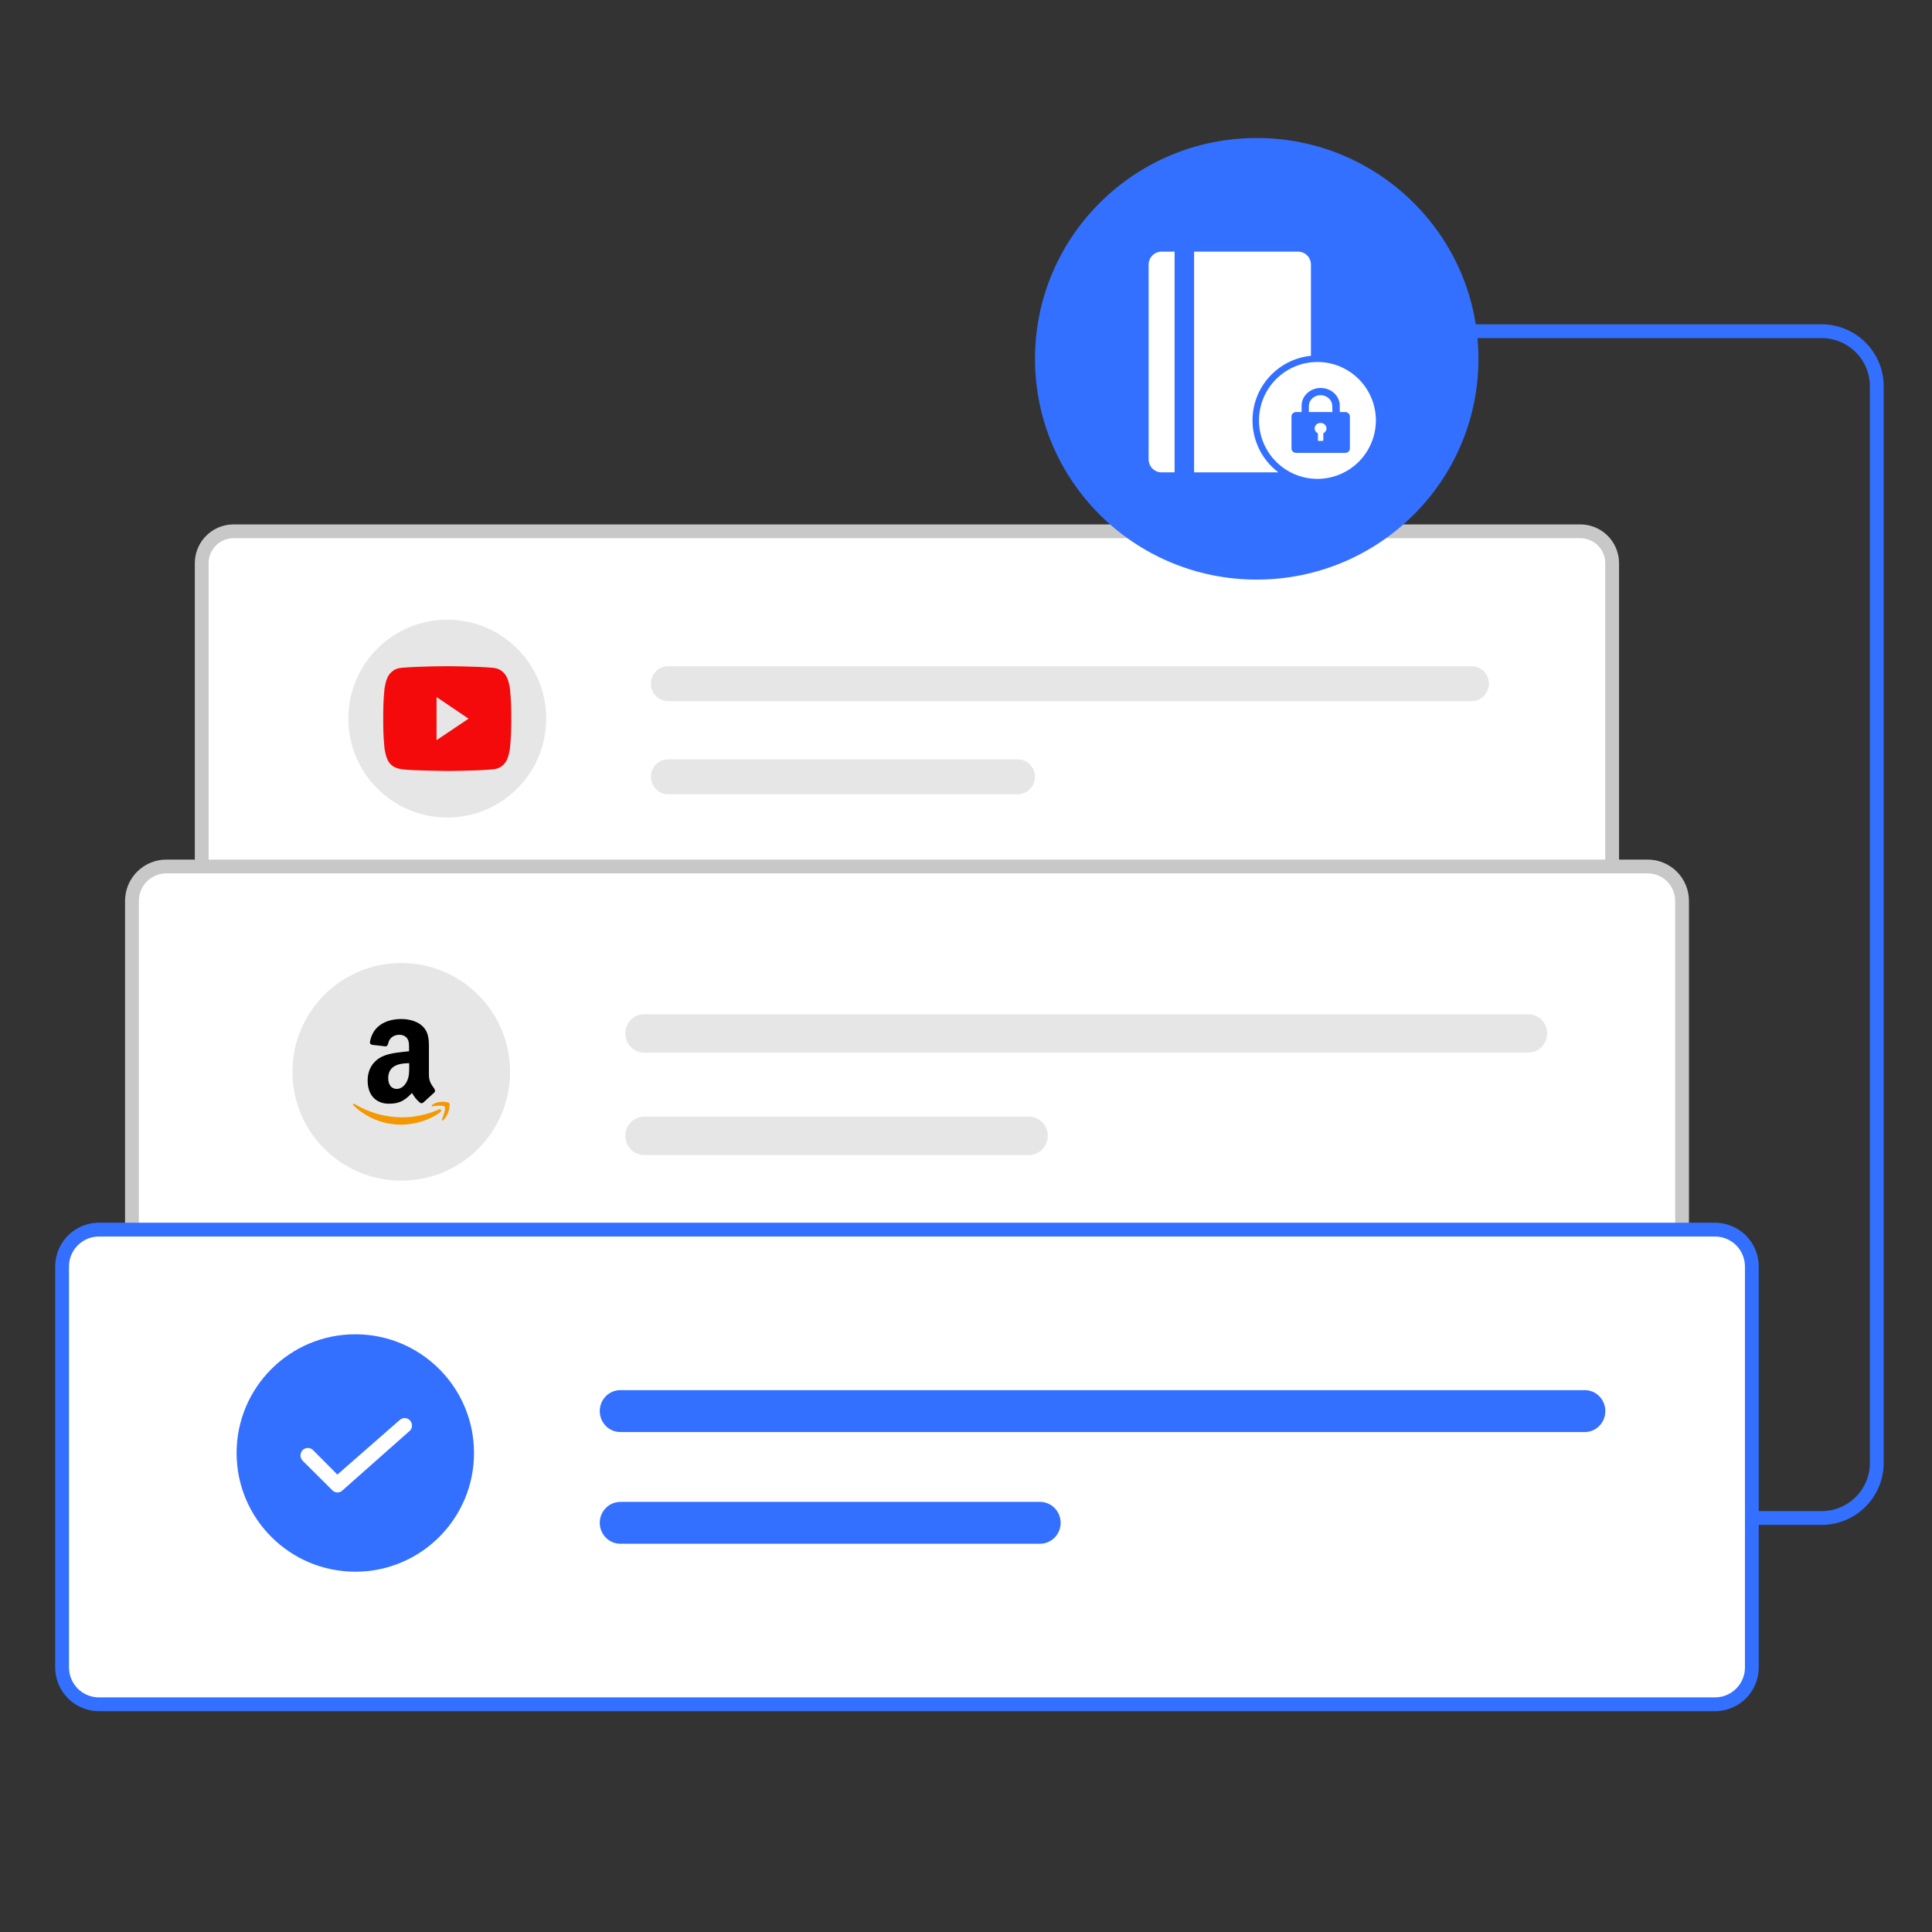 <svg width="140" height="140" viewBox="0 0 140 140" fill="none" xmlns="http://www.w3.org/2000/svg">
<rect x="0" y="0" width="140" height="140" fill="#333333" stroke="none"/>
<path d="M114.516 38.5L114.743 38.512C115.271 38.565 115.767 38.798 116.146 39.177C116.578 39.609 116.822 40.196 116.822 40.808V65.024C116.821 65.636 116.578 66.222 116.146 66.654C115.713 67.087 115.127 67.33 114.516 67.331H16.924C16.312 67.33 15.726 67.087 15.294 66.654C14.862 66.222 14.618 65.636 14.617 65.024V40.808L14.629 40.579C14.682 40.051 14.916 39.555 15.294 39.177C15.726 38.744 16.312 38.501 16.924 38.5H114.516Z" fill="white" stroke="#C8C8C8"/>
<path d="M32.411 59.241C36.37 59.241 39.58 56.032 39.58 52.072C39.58 48.113 36.37 44.904 32.411 44.904C28.452 44.904 25.242 48.113 25.242 52.072C25.242 56.032 28.452 59.241 32.411 59.241Z" fill="#E6E6E6"/>
<path d="M31.635 53.635V50.51L33.954 52.078L31.635 53.635ZM36.954 49.914C36.954 49.914 36.863 49.171 36.585 48.843C36.232 48.413 35.837 48.411 35.656 48.386C34.357 48.277 32.41 48.277 32.41 48.277H32.406C32.406 48.277 30.459 48.277 29.161 48.386C28.979 48.411 28.584 48.413 28.231 48.843C27.953 49.171 27.862 49.915 27.862 49.915C27.862 49.915 27.77 50.787 27.77 51.66V52.48C27.77 53.353 27.862 54.226 27.862 54.226C27.862 54.226 27.953 54.97 28.231 55.297C28.584 55.727 29.047 55.713 29.254 55.758C29.996 55.842 32.408 55.867 32.408 55.867C32.408 55.867 34.357 55.864 35.656 55.755C35.837 55.73 36.232 55.728 36.585 55.298C36.863 54.97 36.954 54.226 36.954 54.226C36.954 54.226 37.047 53.353 37.047 52.48V51.661C37.047 50.788 36.954 49.914 36.954 49.914Z" fill="#F40A0B"/>
<path d="M48.406 48.277C48.243 48.277 48.082 48.309 47.932 48.373C47.782 48.436 47.645 48.529 47.531 48.647C47.416 48.764 47.324 48.904 47.262 49.058C47.2 49.211 47.168 49.376 47.168 49.542C47.168 49.709 47.2 49.873 47.262 50.027C47.324 50.18 47.416 50.32 47.531 50.437C47.645 50.555 47.782 50.648 47.932 50.712C48.082 50.775 48.243 50.807 48.406 50.807H106.655C106.983 50.807 107.297 50.674 107.529 50.437C107.761 50.199 107.891 49.878 107.891 49.542C107.891 49.207 107.761 48.885 107.529 48.648C107.297 48.41 106.983 48.277 106.655 48.277H48.406Z" fill="#E6E6E6"/>
<path d="M48.417 55.024C48.086 55.024 47.768 55.158 47.534 55.395C47.3 55.632 47.168 55.954 47.168 56.289C47.168 56.625 47.3 56.947 47.534 57.184C47.768 57.421 48.086 57.554 48.417 57.554H73.75C74.082 57.554 74.399 57.421 74.633 57.184C74.868 56.947 74.999 56.625 74.999 56.289C74.999 55.954 74.868 55.632 74.633 55.395C74.399 55.158 74.082 55.024 73.75 55.024H48.417Z" fill="#E6E6E6"/>
<path d="M119.4 62.789L119.646 62.802C120.215 62.859 120.75 63.111 121.158 63.519C121.624 63.985 121.887 64.618 121.888 65.277V91.915L121.875 92.161C121.818 92.73 121.566 93.266 121.158 93.674C120.692 94.14 120.06 94.403 119.4 94.403H12.05C11.39 94.403 10.758 94.14 10.292 93.674C9.826 93.207 9.563 92.575 9.562 91.915V65.277L9.575 65.031C9.632 64.462 9.884 63.927 10.292 63.519C10.758 63.052 11.39 62.79 12.05 62.789H119.4Z" fill="white" stroke="#C8C8C8"/>
<path d="M29.077 85.554C33.432 85.554 36.962 82.024 36.962 77.669C36.962 73.314 33.432 69.783 29.077 69.783C24.722 69.783 21.191 73.314 21.191 77.669C21.191 82.024 24.722 85.554 29.077 85.554Z" fill="#E6E6E6"/>
<path d="M29.652 76.176C29.058 76.246 28.289 76.291 27.731 76.546C27.089 76.84 26.641 77.433 26.641 78.3C26.641 79.416 27.307 79.978 28.168 79.978C28.895 79.978 29.288 79.799 29.852 79.2C30.04 79.48 30.101 79.621 30.44 79.914C30.518 79.959 30.615 79.952 30.682 79.888C30.888 79.697 31.258 79.359 31.464 79.174C31.549 79.104 31.531 78.989 31.47 78.887C31.282 78.613 31.082 78.396 31.082 77.892V76.227C31.082 75.519 31.131 74.869 30.634 74.378C30.24 73.982 29.591 73.842 29.094 73.842C28.125 73.842 27.041 74.225 26.81 75.488C26.786 75.621 26.877 75.692 26.961 75.711L27.949 75.826C28.04 75.819 28.107 75.724 28.125 75.628C28.21 75.194 28.555 74.984 28.943 74.984C29.155 74.984 29.392 75.067 29.518 75.264C29.664 75.488 29.64 75.787 29.64 76.043V76.176H29.652H29.652ZM29.458 78.415C29.294 78.715 29.04 78.906 28.749 78.906C28.355 78.906 28.131 78.594 28.131 78.128C28.131 77.216 28.913 77.044 29.652 77.044V77.273C29.652 77.688 29.658 78.039 29.458 78.415Z" fill="black"/>
<path d="M31.8 80.399C30.939 80.781 30.006 80.966 29.157 80.966C27.897 80.966 26.68 80.603 25.692 79.997C25.607 79.946 25.541 80.035 25.613 80.105C26.528 80.973 27.734 81.496 29.073 81.496C30.031 81.496 31.139 81.177 31.909 80.584C32.036 80.488 31.933 80.335 31.8 80.399Z" fill="#F59700"/>
<path d="M32.555 79.939C32.471 79.831 31.756 79.735 31.314 80.061C31.247 80.112 31.259 80.182 31.331 80.169C31.58 80.137 32.126 80.067 32.228 80.201C32.325 80.335 32.12 80.877 32.029 81.119C31.998 81.196 32.059 81.221 32.126 81.164C32.531 80.807 32.64 80.048 32.555 79.939Z" fill="#F59700"/>
<path d="M46.674 73.494C46.495 73.494 46.318 73.529 46.153 73.599C45.988 73.669 45.838 73.772 45.711 73.901C45.585 74.03 45.485 74.183 45.416 74.352C45.348 74.521 45.312 74.703 45.312 74.885C45.312 75.068 45.348 75.249 45.416 75.418C45.485 75.588 45.585 75.741 45.711 75.87C45.838 75.999 45.988 76.102 46.153 76.172C46.318 76.242 46.495 76.277 46.674 76.277H110.748C111.109 76.277 111.455 76.13 111.71 75.869C111.964 75.609 112.108 75.254 112.108 74.885C112.108 74.516 111.964 74.162 111.71 73.901C111.455 73.641 111.109 73.494 110.748 73.494H46.674Z" fill="#E6E6E6"/>
<path d="M46.686 80.916C46.322 80.916 45.972 81.062 45.715 81.323C45.457 81.584 45.312 81.938 45.312 82.307C45.312 82.676 45.457 83.03 45.715 83.291C45.972 83.552 46.322 83.699 46.686 83.699H74.553C74.918 83.699 75.267 83.552 75.525 83.291C75.782 83.03 75.927 82.676 75.927 82.307C75.927 81.938 75.782 81.584 75.525 81.323C75.267 81.062 74.918 80.916 74.553 80.916H46.686Z" fill="#E6E6E6"/>
<path d="M124.277 89.102L124.541 89.116C125.151 89.177 125.725 89.447 126.163 89.885C126.663 90.385 126.944 91.064 126.945 91.771V120.831L126.933 121.095C126.871 121.705 126.601 122.28 126.163 122.718C125.725 123.155 125.151 123.425 124.541 123.486L124.277 123.5H7.168C6.461 123.499 5.782 123.218 5.282 122.718C4.782 122.217 4.501 121.538 4.5 120.831V91.771L4.514 91.508C4.575 90.897 4.845 90.323 5.282 89.885C5.782 89.384 6.461 89.103 7.168 89.102H124.277Z" fill="white" stroke="#3370FF"/>
<path d="M25.747 113.892C30.498 113.892 34.349 110.04 34.349 105.289C34.349 100.538 30.498 96.687 25.747 96.687C20.996 96.687 17.145 100.538 17.145 105.289C17.145 110.04 20.996 113.892 25.747 113.892Z" fill="#3370FF"/>
<path d="M44.946 100.735C44.751 100.735 44.558 100.774 44.378 100.85C44.198 100.926 44.034 101.038 43.896 101.179C43.758 101.32 43.649 101.487 43.574 101.671C43.499 101.856 43.461 102.053 43.461 102.253C43.461 102.452 43.499 102.65 43.574 102.834C43.649 103.019 43.758 103.186 43.896 103.327C44.034 103.468 44.198 103.58 44.378 103.656C44.558 103.732 44.751 103.771 44.946 103.771H114.846C115.239 103.771 115.616 103.611 115.894 103.326C116.172 103.042 116.328 102.656 116.328 102.253C116.328 101.85 116.172 101.464 115.894 101.179C115.616 100.895 115.239 100.735 114.846 100.735H44.946Z" fill="#3370FF"/>
<path d="M44.959 108.831C44.562 108.831 44.181 108.991 43.9 109.276C43.619 109.561 43.461 109.947 43.461 110.349C43.461 110.752 43.619 111.138 43.9 111.423C44.181 111.708 44.562 111.867 44.959 111.867H75.36C75.757 111.867 76.138 111.708 76.419 111.423C76.701 111.138 76.859 110.752 76.859 110.349C76.859 109.947 76.701 109.561 76.419 109.276C76.138 108.991 75.757 108.831 75.36 108.831H44.959Z" fill="#3370FF"/>
<path d="M24.447 108.152C24.31 108.148 24.18 108.091 24.085 107.993L21.927 105.846C21.829 105.743 21.773 105.607 21.773 105.465C21.773 105.322 21.829 105.186 21.927 105.083C21.977 105.033 22.036 104.993 22.101 104.966C22.166 104.939 22.236 104.925 22.307 104.925C22.377 104.925 22.447 104.939 22.512 104.966C22.578 104.993 22.637 105.033 22.686 105.083L24.447 106.854L28.943 102.918C28.992 102.868 29.051 102.828 29.116 102.8C29.181 102.773 29.25 102.759 29.321 102.759C29.391 102.759 29.461 102.773 29.526 102.8C29.59 102.828 29.649 102.868 29.698 102.918C29.748 102.968 29.788 103.027 29.815 103.092C29.842 103.157 29.856 103.227 29.856 103.298C29.856 103.368 29.842 103.438 29.815 103.503C29.788 103.568 29.748 103.627 29.698 103.677L24.826 107.993C24.726 108.094 24.589 108.151 24.447 108.152Z" fill="white"/>
<path d="M91.067 42C99.94 42 107.134 34.837 107.134 26C107.134 17.163 99.94 10 91.067 10C82.193 10 75 17.163 75 26C75 34.837 82.193 42 91.067 42Z" fill="#3370FF"/>
<path d="M83.234 19.174C83.234 18.924 83.334 18.685 83.51 18.509C83.686 18.332 83.926 18.233 84.175 18.233H85.116V34.229H84.175C83.926 34.229 83.686 34.13 83.51 33.954C83.334 33.777 83.234 33.538 83.234 33.288V19.174ZM86.528 34.229V18.233H94.055C94.305 18.233 94.544 18.332 94.721 18.509C94.897 18.685 94.996 18.924 94.996 19.174V25.784C92.619 26.02 90.762 28.026 90.762 30.465C90.761 31.196 90.931 31.916 91.258 32.57C91.584 33.223 92.059 33.791 92.643 34.229H86.528Z" fill="white"/>
<path d="M95.693 30.647C95.931 30.648 96.122 30.824 96.122 31.045C96.122 31.205 96.026 31.329 95.892 31.4V31.905C95.892 31.932 95.873 31.949 95.845 31.949H95.549C95.521 31.949 95.502 31.932 95.502 31.905V31.4C95.368 31.338 95.264 31.205 95.264 31.045C95.264 30.824 95.454 30.647 95.693 30.647Z" fill="white"/>
<path d="M95.693 28.636C96.16 28.636 96.541 28.99 96.541 29.424L96.551 29.858H94.844V29.424C94.844 28.99 95.225 28.636 95.693 28.636Z" fill="white"/>
<path fill-rule="evenodd" clip-rule="evenodd" d="M95.467 26.231C96.59 26.231 97.666 26.678 98.46 27.472C99.254 28.266 99.701 29.342 99.701 30.465C99.701 31.588 99.254 32.665 98.46 33.459C97.666 34.253 96.59 34.7 95.467 34.7C94.344 34.7 93.267 34.253 92.473 33.459C91.679 32.665 91.232 31.588 91.232 30.465C91.232 29.342 91.679 28.266 92.473 27.472C93.267 26.678 94.344 26.231 95.467 26.231ZM95.702 28.113C94.939 28.113 94.319 28.689 94.319 29.398V29.858H93.928C93.737 29.858 93.585 30 93.585 30.178V32.499C93.585 32.676 93.737 32.818 93.928 32.818H97.475C97.666 32.818 97.819 32.676 97.819 32.499V30.178C97.819 30 97.666 29.858 97.475 29.858H97.085V29.398C97.085 28.689 96.465 28.113 95.702 28.113Z" fill="white"/>
<path d="M127 110H132C134.209 110 136 108.209 136 106V28C136 25.791 134.209 24 132 24H104" stroke="#3370FF"/>
</svg>
